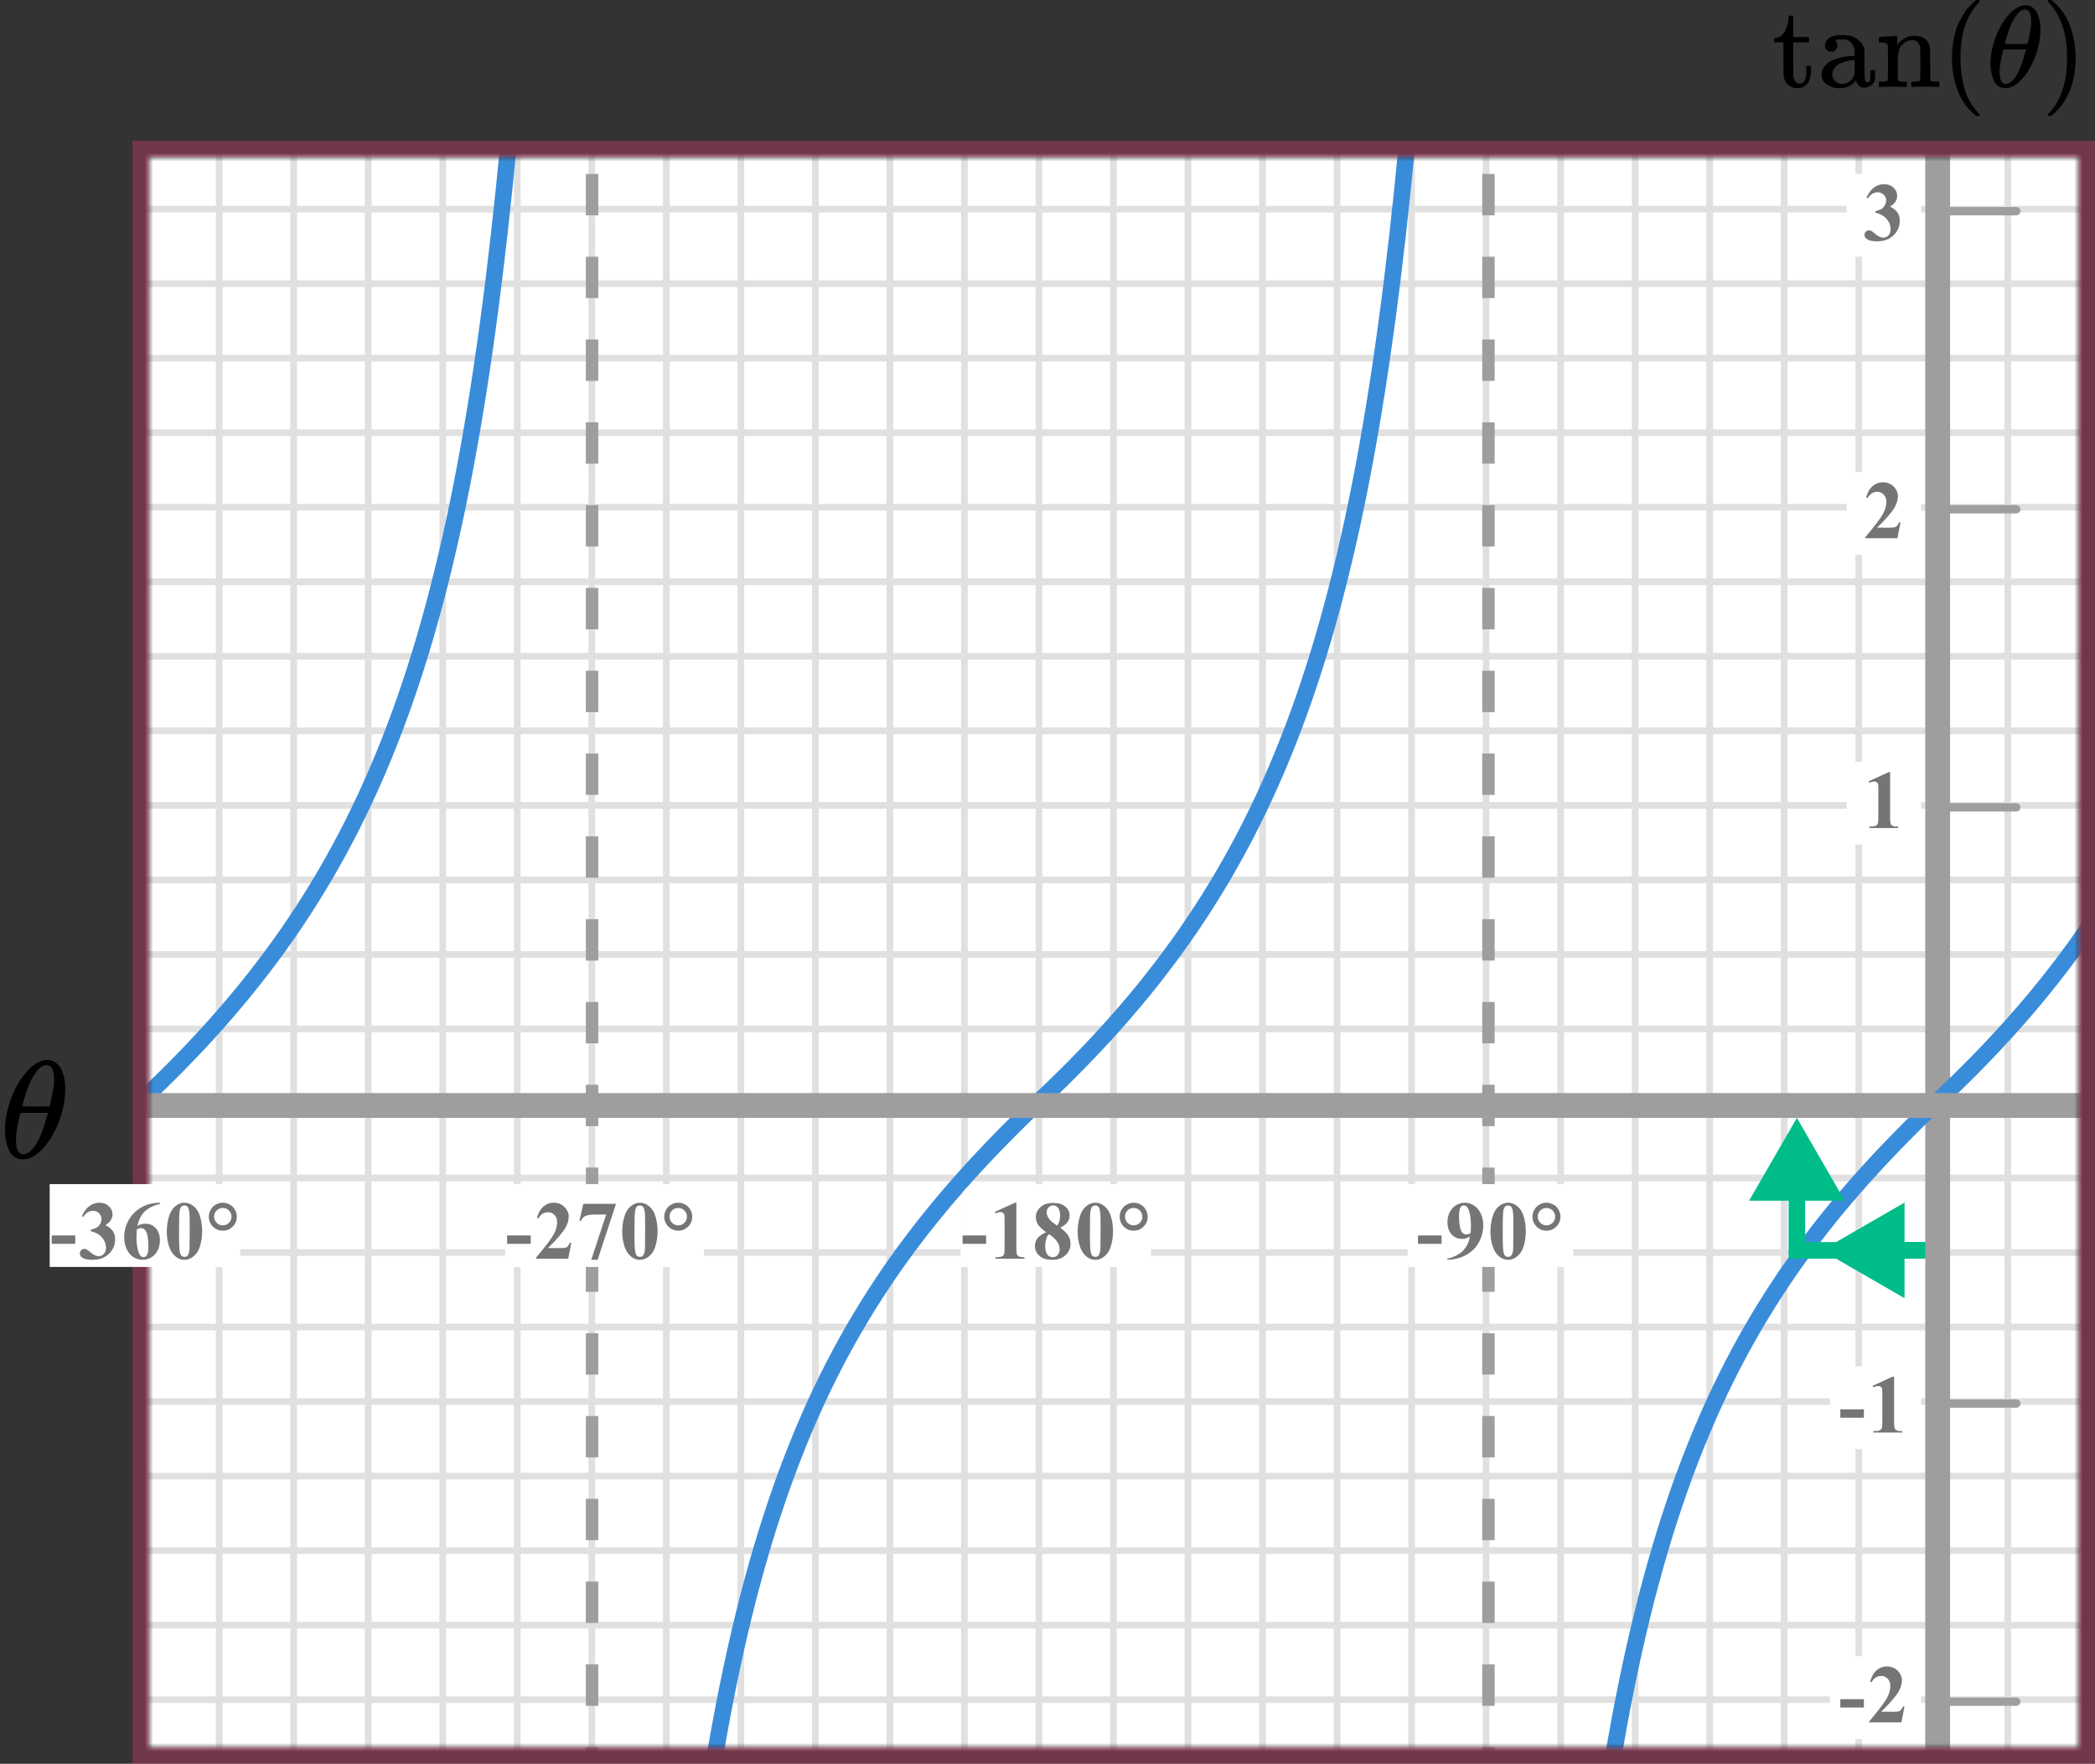 <?xml version="1.0" encoding="UTF-8"?> <svg xmlns="http://www.w3.org/2000/svg" width="253" height="213" viewBox="0 0 253 213" fill="none"><rect x="0" y="0" width="253" height="213" fill="#333333" stroke="none"/><mask id="mask0" style="mask-type:alpha" maskUnits="userSpaceOnUse" x="18" y="19" width="233" height="192"><rect x="18" y="19" width="233" height="192" fill="#C4C4C4"></rect></mask><g mask="url(#mask0)"><mask id="mask1" style="mask-type:alpha" maskUnits="userSpaceOnUse" x="-149" y="-67" width="500" height="480"><rect x="-149" y="-67" width="500" height="479.872" fill="white"></rect></mask><g mask="url(#mask1)"><rect x="-149" y="-67" width="500" height="479.872" fill="white"></rect><line x1="351" y1="205.259" x2="-152.226" y2="205.259" stroke="#E0E0E0" stroke-width="0.806"></line><line x1="351" y1="196.259" x2="-152.226" y2="196.259" stroke="#E0E0E0" stroke-width="0.806"></line><line x1="351" y1="187.259" x2="-152.226" y2="187.259" stroke="#E0E0E0" stroke-width="0.806"></line><line x1="351" y1="178.26" x2="-152.226" y2="178.26" stroke="#E0E0E0" stroke-width="0.81"></line><line x1="351" y1="169.259" x2="-152.226" y2="169.259" stroke="#E0E0E0" stroke-width="0.806"></line><line x1="351" y1="160.259" x2="-152.226" y2="160.259" stroke="#E0E0E0" stroke-width="0.806"></line><line x1="351" y1="151.259" x2="-152.226" y2="151.259" stroke="#E0E0E0" stroke-width="0.806"></line><line x1="351" y1="142.26" x2="-152.226" y2="142.26" stroke="#E0E0E0" stroke-width="0.81"></line><line x1="351" y1="133.259" x2="-152.226" y2="133.259" stroke="#E0E0E0" stroke-width="0.806"></line><line x1="351" y1="124.259" x2="-152.226" y2="124.259" stroke="#E0E0E0" stroke-width="0.806"></line><line x1="351" y1="115.259" x2="-152.226" y2="115.259" stroke="#E0E0E0" stroke-width="0.806"></line><line x1="351" y1="106.26" x2="-152.226" y2="106.26" stroke="#E0E0E0" stroke-width="0.81"></line><line x1="351" y1="97.259" x2="-152.226" y2="97.259" stroke="#E0E0E0" stroke-width="0.806"></line><line x1="351" y1="88.259" x2="-152.226" y2="88.259" stroke="#E0E0E0" stroke-width="0.806"></line><line x1="351" y1="79.259" x2="-152.226" y2="79.259" stroke="#E0E0E0" stroke-width="0.806"></line><line x1="351" y1="70.26" x2="-152.226" y2="70.26" stroke="#E0E0E0" stroke-width="0.81"></line><line x1="351" y1="61.259" x2="-152.226" y2="61.259" stroke="#E0E0E0" stroke-width="0.806"></line><line x1="351" y1="52.259" x2="-152.226" y2="52.259" stroke="#E0E0E0" stroke-width="0.806"></line><line x1="351" y1="43.259" x2="-152.226" y2="43.259" stroke="#E0E0E0" stroke-width="0.806"></line><line x1="351" y1="34.261" x2="-152.226" y2="34.261" stroke="#E0E0E0" stroke-width="0.81"></line><line x1="351" y1="25.259" x2="-152.226" y2="25.259" stroke="#E0E0E0" stroke-width="0.806"></line><line x1="26.468" y1="414.871" x2="26.468" y2="-69" stroke="#E0E0E0" stroke-width="0.806"></line><line x1="35.466" y1="414.871" x2="35.466" y2="-69" stroke="#E0E0E0" stroke-width="0.81"></line><line x1="44.468" y1="414.871" x2="44.468" y2="-69" stroke="#E0E0E0" stroke-width="0.806"></line><line x1="53.468" y1="414.871" x2="53.468" y2="-69" stroke="#E0E0E0" stroke-width="0.806"></line><line x1="62.468" y1="414.871" x2="62.468" y2="-69" stroke="#E0E0E0" stroke-width="0.806"></line><line x1="71.466" y1="414.871" x2="71.466" y2="-69" stroke="#E0E0E0" stroke-width="0.81"></line><line x1="80.468" y1="414.871" x2="80.468" y2="-69" stroke="#E0E0E0" stroke-width="0.806"></line><line x1="89.468" y1="414.871" x2="89.468" y2="-69" stroke="#E0E0E0" stroke-width="0.806"></line><line x1="98.468" y1="414.871" x2="98.468" y2="-69" stroke="#E0E0E0" stroke-width="0.806"></line><line x1="107.466" y1="414.871" x2="107.466" y2="-69" stroke="#E0E0E0" stroke-width="0.81"></line><line x1="116.468" y1="414.871" x2="116.468" y2="-69" stroke="#E0E0E0" stroke-width="0.806"></line><line x1="125.468" y1="414.871" x2="125.468" y2="-69" stroke="#E0E0E0" stroke-width="0.806"></line><line x1="134.468" y1="414.871" x2="134.468" y2="-69" stroke="#E0E0E0" stroke-width="0.806"></line><line x1="143.466" y1="414.871" x2="143.466" y2="-69" stroke="#E0E0E0" stroke-width="0.81"></line><line x1="152.468" y1="414.871" x2="152.468" y2="-69" stroke="#E0E0E0" stroke-width="0.806"></line><line x1="161.468" y1="414.871" x2="161.468" y2="-69" stroke="#E0E0E0" stroke-width="0.806"></line><line x1="170.468" y1="414.871" x2="170.468" y2="-69" stroke="#E0E0E0" stroke-width="0.806"></line><line x1="179.466" y1="414.871" x2="179.466" y2="-69" stroke="#E0E0E0" stroke-width="0.81"></line><line x1="188.468" y1="414.871" x2="188.468" y2="-69" stroke="#E0E0E0" stroke-width="0.806"></line><line x1="197.468" y1="414.871" x2="197.468" y2="-69" stroke="#E0E0E0" stroke-width="0.806"></line><line x1="206.468" y1="414.871" x2="206.468" y2="-69" stroke="#E0E0E0" stroke-width="0.806"></line><line x1="215.466" y1="414.871" x2="215.466" y2="-69" stroke="#E0E0E0" stroke-width="0.81"></line><line x1="224.468" y1="414.871" x2="224.468" y2="-69" stroke="#E0E0E0" stroke-width="0.806"></line><line x1="233.468" y1="414.871" x2="233.468" y2="-69" stroke="#E0E0E0" stroke-width="0.806"></line><line x1="242.468" y1="414.871" x2="242.468" y2="-69" stroke="#E0E0E0" stroke-width="0.806"></line></g><path d="M234 -6L234 241" stroke="#9E9E9E" stroke-width="3"></path><path d="M170.5 11C164.793 76.549 154.505 105.579 126 132.5C99 158 87 183 81.5 253.5" stroke="#398CDA" stroke-width="2"></path><path d="M279 11C273.293 76.549 263.005 105.579 234.5 132.5C207.5 158 195.5 183 190 253.5" stroke="#398CDA" stroke-width="2"></path><path d="M62 11C56.293 76.549 46.005 105.579 17.5 132.5C-9.5 158 -21.5 183 -27 253.5" stroke="#398CDA" stroke-width="2"></path><line x1="-18" y1="133.5" x2="258" y2="133.5" stroke="#9E9E9E" stroke-width="3"></line><path d="M71.5 -9L71.5 238" stroke="#9E9E9E" stroke-width="1.5" stroke-dasharray="5 5"></path><line x1="179.75" y1="-9" x2="179.75" y2="238" stroke="#9E9E9E" stroke-width="1.5" stroke-dasharray="5 5"></line></g><line x1="234.5" y1="97.5" x2="243.5" y2="97.5" stroke="#9E9E9E" stroke-linecap="round"></line><line x1="234.5" y1="169.5" x2="243.5" y2="169.5" stroke="#9E9E9E" stroke-linecap="round"></line><line x1="234.5" y1="205.5" x2="243.5" y2="205.5" stroke="#9E9E9E" stroke-linecap="round"></line><line x1="234.5" y1="61.5" x2="243.5" y2="61.5" stroke="#9E9E9E" stroke-linecap="round"></line><line x1="234.5" y1="25.5" x2="243.5" y2="25.5" stroke="#9E9E9E" stroke-linecap="round"></line><rect x="61" y="143" width="24" height="10" fill="white"></rect><path d="M116 145C116 143.895 116.895 143 118 143H139V153H116V145Z" fill="white"></path><rect x="170" y="143" width="20" height="10" fill="white"></rect><rect x="221" y="165" width="11" height="10" fill="white"></rect><rect x="221" y="200" width="11" height="10" fill="white"></rect><rect x="223" y="92" width="9" height="10" fill="white"></rect><rect x="223" y="57" width="9" height="10" fill="white"></rect><rect x="223" y="21" width="9" height="10" fill="white"></rect><path d="M225.091 171.208H222.244V170.197H225.091V171.208ZM228.737 166.242V171.657C228.737 172.064 228.755 172.325 228.791 172.438C228.826 172.549 228.901 172.64 229.015 172.712C229.129 172.784 229.311 172.819 229.562 172.819H229.713V173H226.227V172.819H226.403C226.686 172.819 226.888 172.787 227.008 172.722C227.129 172.657 227.21 172.567 227.253 172.453C227.295 172.339 227.316 172.074 227.316 171.657V168.225C227.316 167.919 227.301 167.728 227.272 167.653C227.243 167.575 227.187 167.51 227.106 167.458C227.028 167.403 226.937 167.375 226.833 167.375C226.667 167.375 226.465 167.427 226.227 167.531L226.139 167.355L228.576 166.242H228.737Z" fill="#757575"></path><path d="M225.091 206.208H222.244V205.197H225.091V206.208ZM229.621 208H225.724V207.893C226.919 206.47 227.643 205.513 227.897 205.021C228.154 204.53 228.283 204.05 228.283 203.581C228.283 203.239 228.177 202.956 227.965 202.731C227.754 202.504 227.495 202.39 227.189 202.39C226.688 202.39 226.299 202.64 226.022 203.142L225.841 203.078C226.017 202.453 226.284 201.991 226.642 201.691C227 201.392 227.414 201.242 227.882 201.242C228.218 201.242 228.524 201.32 228.8 201.477C229.077 201.633 229.294 201.848 229.45 202.121C229.606 202.391 229.684 202.645 229.684 202.883C229.684 203.316 229.564 203.755 229.323 204.201C228.994 204.803 228.276 205.643 227.17 206.721H228.6C228.952 206.721 229.18 206.706 229.284 206.677C229.391 206.647 229.479 206.599 229.547 206.53C229.616 206.459 229.705 206.311 229.816 206.086H229.992L229.621 208Z" fill="#757575"></path><path d="M228.257 93.242V98.657C228.257 99.064 228.275 99.325 228.311 99.439C228.346 99.549 228.421 99.64 228.535 99.712C228.649 99.784 228.831 99.819 229.082 99.819H229.233V100H225.747V99.819H225.923C226.206 99.819 226.408 99.787 226.528 99.722C226.649 99.657 226.73 99.567 226.772 99.453C226.815 99.339 226.836 99.074 226.836 98.657V95.225C226.836 94.919 226.821 94.728 226.792 94.653C226.763 94.575 226.707 94.51 226.626 94.458C226.548 94.403 226.457 94.375 226.353 94.375C226.187 94.375 225.985 94.427 225.747 94.531L225.659 94.356L228.096 93.242H228.257Z" fill="#757575"></path><path d="M229.141 65H225.244V64.893C226.439 63.47 227.163 62.513 227.417 62.022C227.674 61.53 227.803 61.05 227.803 60.581C227.803 60.239 227.697 59.956 227.485 59.731C227.274 59.504 227.015 59.39 226.709 59.39C226.208 59.39 225.819 59.64 225.542 60.142L225.361 60.078C225.537 59.453 225.804 58.991 226.162 58.691C226.52 58.392 226.934 58.242 227.402 58.242C227.738 58.242 228.044 58.32 228.32 58.477C228.597 58.633 228.813 58.848 228.97 59.121C229.126 59.391 229.204 59.645 229.204 59.883C229.204 60.316 229.084 60.755 228.843 61.201C228.514 61.803 227.796 62.643 226.689 63.721H228.12C228.472 63.721 228.7 63.706 228.804 63.677C228.911 63.648 228.999 63.599 229.067 63.53C229.136 63.459 229.225 63.31 229.336 63.086H229.512L229.141 65Z" fill="#757575"></path><path d="M226.479 25.68V25.509C226.851 25.401 227.108 25.302 227.251 25.211C227.394 25.116 227.518 24.975 227.622 24.786C227.726 24.594 227.778 24.4 227.778 24.205C227.778 23.935 227.679 23.704 227.48 23.512C227.285 23.316 227.041 23.219 226.748 23.219C226.292 23.219 225.905 23.46 225.586 23.941L225.405 23.878C225.64 23.334 225.939 22.926 226.304 22.652C226.672 22.379 227.08 22.242 227.529 22.242C227.988 22.242 228.366 22.382 228.662 22.662C228.962 22.942 229.111 23.269 229.111 23.644C229.111 23.888 229.041 24.124 228.901 24.352C228.765 24.576 228.548 24.775 228.252 24.947C228.633 25.133 228.923 25.362 229.121 25.636C229.323 25.906 229.424 26.246 229.424 26.656C229.424 27.346 229.173 27.934 228.672 28.419C228.174 28.901 227.505 29.142 226.665 29.142C226.105 29.142 225.697 29.049 225.439 28.863C225.254 28.733 225.161 28.565 225.161 28.36C225.161 28.211 225.215 28.084 225.322 27.98C225.43 27.872 225.553 27.818 225.693 27.818C225.801 27.818 225.902 27.841 225.996 27.887C226.048 27.913 226.232 28.056 226.548 28.316C226.867 28.574 227.165 28.702 227.441 28.702C227.682 28.702 227.889 28.608 228.062 28.419C228.234 28.227 228.32 27.984 228.32 27.691C228.32 27.245 228.164 26.835 227.852 26.461C227.539 26.083 227.082 25.823 226.479 25.68Z" fill="#757575"></path><rect x="17" y="18" width="235" height="194" stroke="#FF4081" stroke-opacity="0.3" stroke-width="2"></rect><rect x="6" y="143" width="23" height="10" fill="white"></rect><path d="M174.091 150.208H171.244V149.197H174.091V150.208ZM174.788 152.137V152C175.328 151.876 175.785 151.694 176.16 151.453C176.537 151.212 176.835 150.914 177.053 150.56C177.275 150.205 177.429 149.796 177.517 149.334C177.315 149.438 177.143 149.511 177 149.554C176.86 149.593 176.712 149.612 176.555 149.612C176.054 149.612 175.636 149.432 175.3 149.07C174.968 148.709 174.802 148.214 174.802 147.586C174.802 147.15 174.892 146.751 175.071 146.39C175.253 146.025 175.512 145.743 175.847 145.545C176.183 145.343 176.531 145.242 176.892 145.242C177.28 145.242 177.646 145.353 177.991 145.574C178.336 145.796 178.611 146.116 178.816 146.536C179.021 146.956 179.124 147.435 179.124 147.972C179.124 148.668 178.956 149.336 178.621 149.974C178.289 150.612 177.792 151.124 177.131 151.512C176.471 151.896 175.689 152.104 174.788 152.137ZM177.59 148.924C177.623 148.559 177.639 148.239 177.639 147.962C177.639 147.369 177.571 146.818 177.434 146.307C177.356 146.023 177.24 145.815 177.088 145.682C177.006 145.61 176.9 145.574 176.77 145.574C176.607 145.574 176.48 145.644 176.389 145.784C176.262 145.976 176.199 146.342 176.199 146.883C176.199 147.785 176.306 148.406 176.521 148.748C176.661 148.969 176.85 149.08 177.088 149.08C177.214 149.08 177.382 149.028 177.59 148.924ZM184.264 148.689C184.264 149.35 184.171 149.967 183.986 150.54C183.875 150.892 183.725 151.18 183.536 151.404C183.351 151.629 183.139 151.808 182.902 151.941C182.664 152.072 182.405 152.137 182.125 152.137C181.806 152.137 181.518 152.055 181.261 151.893C181.004 151.73 180.776 151.497 180.577 151.194C180.434 150.973 180.309 150.678 180.201 150.311C180.061 149.812 179.991 149.298 179.991 148.768C179.991 148.048 180.092 147.387 180.294 146.785C180.46 146.287 180.712 145.906 181.051 145.643C181.39 145.376 181.748 145.242 182.125 145.242C182.509 145.242 182.867 145.374 183.199 145.638C183.535 145.898 183.78 146.25 183.937 146.692C184.155 147.301 184.264 147.967 184.264 148.689ZM182.76 148.68C182.76 147.521 182.753 146.845 182.74 146.653C182.708 146.201 182.63 145.895 182.506 145.735C182.425 145.631 182.293 145.579 182.111 145.579C181.971 145.579 181.86 145.618 181.779 145.696C181.658 145.81 181.577 146.012 181.534 146.302C181.492 146.588 181.471 147.592 181.471 149.314C181.471 150.252 181.503 150.88 181.569 151.199C181.617 151.43 181.687 151.585 181.779 151.663C181.87 151.741 181.99 151.78 182.14 151.78C182.303 151.78 182.425 151.728 182.506 151.624C182.643 151.442 182.721 151.16 182.74 150.779L182.76 148.68ZM186.758 145.242C187.041 145.242 187.318 145.315 187.588 145.462C187.858 145.605 188.068 145.813 188.218 146.087C188.371 146.357 188.447 146.639 188.447 146.932C188.447 147.397 188.281 147.796 187.949 148.128C187.62 148.457 187.223 148.621 186.758 148.621C186.292 148.621 185.893 148.457 185.561 148.128C185.233 147.796 185.068 147.397 185.068 146.932C185.068 146.639 185.143 146.357 185.293 146.087C185.446 145.813 185.657 145.605 185.928 145.462C186.198 145.315 186.474 145.242 186.758 145.242ZM186.758 145.877C186.465 145.877 186.216 145.979 186.011 146.185C185.809 146.39 185.708 146.637 185.708 146.927C185.708 147.216 185.81 147.464 186.015 147.669C186.221 147.874 186.468 147.977 186.758 147.977C187.047 147.977 187.295 147.874 187.5 147.669C187.705 147.464 187.807 147.216 187.807 146.927C187.807 146.637 187.705 146.39 187.5 146.185C187.295 145.979 187.047 145.877 186.758 145.877Z" fill="#757575"></path><path d="M119.091 150.208H116.244V149.197H119.091V150.208ZM122.737 145.242V150.657C122.737 151.064 122.755 151.325 122.791 151.438C122.826 151.549 122.901 151.64 123.015 151.712C123.129 151.784 123.311 151.819 123.562 151.819H123.713V152H120.227V151.819H120.403C120.686 151.819 120.888 151.787 121.008 151.722C121.129 151.657 121.21 151.567 121.253 151.453C121.295 151.339 121.316 151.074 121.316 150.657V147.225C121.316 146.919 121.301 146.728 121.272 146.653C121.243 146.575 121.187 146.51 121.106 146.458C121.028 146.403 120.937 146.375 120.833 146.375C120.667 146.375 120.465 146.427 120.227 146.531L120.139 146.355L122.576 145.242H122.737ZM128.038 148.26C128.504 148.602 128.826 148.921 129.005 149.217C129.187 149.51 129.279 149.847 129.279 150.228C129.279 150.761 129.077 151.214 128.673 151.585C128.273 151.953 127.727 152.137 127.037 152.137C126.383 152.137 125.877 151.976 125.519 151.653C125.161 151.331 124.982 150.937 124.982 150.472C124.982 150.117 125.084 149.806 125.289 149.539C125.498 149.272 125.843 149.028 126.324 148.807C125.8 148.406 125.463 148.079 125.314 147.825C125.167 147.571 125.094 147.277 125.094 146.941C125.094 146.499 125.281 146.11 125.655 145.774C126.033 145.436 126.549 145.267 127.203 145.267C127.835 145.267 128.32 145.416 128.658 145.716C129 146.012 129.171 146.368 129.171 146.785C129.171 147.098 129.078 147.374 128.893 147.615C128.71 147.853 128.426 148.068 128.038 148.26ZM127.667 148.011C127.788 147.848 127.877 147.666 127.936 147.464C127.994 147.262 128.024 147.041 128.024 146.8C128.024 146.377 127.932 146.053 127.75 145.828C127.613 145.656 127.425 145.569 127.184 145.569C126.966 145.569 126.78 145.649 126.627 145.809C126.474 145.965 126.398 146.16 126.398 146.395C126.398 146.632 126.482 146.88 126.652 147.137C126.824 147.391 127.163 147.682 127.667 148.011ZM126.691 149.041C126.59 149.132 126.518 149.215 126.476 149.29C126.411 149.404 126.352 149.57 126.3 149.788C126.248 150.006 126.222 150.234 126.222 150.472C126.222 150.778 126.261 151.035 126.339 151.243C126.417 151.448 126.528 151.596 126.671 151.688C126.818 151.779 126.967 151.824 127.12 151.824C127.358 151.824 127.558 151.738 127.721 151.565C127.884 151.39 127.965 151.15 127.965 150.848C127.965 150.216 127.54 149.614 126.691 149.041ZM134.414 148.689C134.414 149.35 134.321 149.967 134.136 150.54C134.025 150.892 133.875 151.18 133.686 151.404C133.501 151.629 133.289 151.808 133.052 151.941C132.814 152.072 132.555 152.137 132.275 152.137C131.956 152.137 131.668 152.055 131.411 151.893C131.154 151.73 130.926 151.497 130.727 151.194C130.584 150.973 130.459 150.678 130.351 150.311C130.211 149.812 130.141 149.298 130.141 148.768C130.141 148.048 130.242 147.387 130.444 146.785C130.61 146.287 130.862 145.906 131.201 145.643C131.54 145.376 131.898 145.242 132.275 145.242C132.659 145.242 133.017 145.374 133.349 145.638C133.685 145.898 133.93 146.25 134.087 146.692C134.305 147.301 134.414 147.967 134.414 148.689ZM132.91 148.68C132.91 147.521 132.903 146.845 132.89 146.653C132.858 146.201 132.78 145.895 132.656 145.735C132.575 145.631 132.443 145.579 132.261 145.579C132.121 145.579 132.01 145.618 131.929 145.696C131.808 145.81 131.727 146.012 131.684 146.302C131.642 146.588 131.621 147.592 131.621 149.314C131.621 150.252 131.653 150.88 131.719 151.199C131.767 151.43 131.837 151.585 131.929 151.663C132.02 151.741 132.14 151.78 132.29 151.78C132.453 151.78 132.575 151.728 132.656 151.624C132.793 151.442 132.871 151.16 132.89 150.779L132.91 148.68ZM136.908 145.242C137.191 145.242 137.468 145.315 137.738 145.462C138.008 145.605 138.218 145.813 138.368 146.087C138.521 146.357 138.597 146.639 138.597 146.932C138.597 147.397 138.431 147.796 138.099 148.128C137.77 148.457 137.373 148.621 136.908 148.621C136.442 148.621 136.043 148.457 135.711 148.128C135.383 147.796 135.218 147.397 135.218 146.932C135.218 146.639 135.293 146.357 135.443 146.087C135.596 145.813 135.807 145.605 136.078 145.462C136.348 145.315 136.624 145.242 136.908 145.242ZM136.908 145.877C136.615 145.877 136.366 145.979 136.161 146.185C135.959 146.39 135.858 146.637 135.858 146.927C135.858 147.216 135.96 147.464 136.165 147.669C136.371 147.874 136.618 147.977 136.908 147.977C137.197 147.977 137.445 147.874 137.65 147.669C137.855 147.464 137.957 147.216 137.957 146.927C137.957 146.637 137.855 146.39 137.65 146.185C137.445 145.979 137.197 145.877 136.908 145.877Z" fill="#757575"></path><path d="M64.091 150.208H61.244V149.197H64.091V150.208ZM68.621 152H64.724V151.893C65.919 150.47 66.643 149.513 66.897 149.021C67.154 148.53 67.283 148.05 67.283 147.581C67.283 147.239 67.177 146.956 66.965 146.731C66.754 146.504 66.495 146.39 66.189 146.39C65.688 146.39 65.299 146.64 65.022 147.142L64.841 147.078C65.017 146.453 65.284 145.991 65.642 145.691C66 145.392 66.414 145.242 66.882 145.242C67.218 145.242 67.524 145.32 67.8 145.477C68.077 145.633 68.294 145.848 68.45 146.121C68.606 146.391 68.684 146.645 68.684 146.883C68.684 147.316 68.564 147.755 68.323 148.201C67.994 148.803 67.276 149.643 66.169 150.721H67.6C67.952 150.721 68.18 150.706 68.284 150.677C68.391 150.647 68.479 150.599 68.547 150.53C68.616 150.459 68.705 150.311 68.816 150.086H68.992L68.621 152ZM71.403 152.137L73.204 146.673H71.832C71.295 146.673 70.891 146.743 70.621 146.883C70.433 146.98 70.276 147.164 70.153 147.435H69.967L70.445 145.379H74.391L72.169 152.137H71.403ZM79.414 148.689C79.414 149.35 79.321 149.967 79.135 150.54C79.025 150.892 78.875 151.18 78.686 151.404C78.501 151.629 78.289 151.808 78.052 151.941C77.814 152.072 77.555 152.137 77.275 152.137C76.956 152.137 76.668 152.055 76.411 151.893C76.154 151.73 75.926 151.497 75.727 151.194C75.584 150.973 75.459 150.678 75.351 150.311C75.211 149.812 75.141 149.298 75.141 148.768C75.141 148.048 75.242 147.387 75.444 146.785C75.61 146.287 75.862 145.906 76.201 145.643C76.54 145.376 76.898 145.242 77.275 145.242C77.659 145.242 78.017 145.374 78.349 145.638C78.685 145.898 78.93 146.25 79.087 146.692C79.305 147.301 79.414 147.967 79.414 148.689ZM77.91 148.68C77.91 147.521 77.903 146.845 77.89 146.653C77.858 146.201 77.78 145.895 77.656 145.735C77.575 145.631 77.443 145.579 77.26 145.579C77.121 145.579 77.01 145.618 76.928 145.696C76.808 145.81 76.727 146.012 76.684 146.302C76.642 146.588 76.621 147.592 76.621 149.314C76.621 150.252 76.653 150.88 76.719 151.199C76.767 151.43 76.837 151.585 76.928 151.663C77.02 151.741 77.14 151.78 77.29 151.78C77.453 151.78 77.575 151.728 77.656 151.624C77.793 151.442 77.871 151.16 77.89 150.779L77.91 148.68ZM81.908 145.242C82.191 145.242 82.468 145.315 82.738 145.462C83.008 145.605 83.218 145.813 83.368 146.087C83.521 146.357 83.597 146.639 83.597 146.932C83.597 147.397 83.431 147.796 83.099 148.128C82.77 148.457 82.373 148.621 81.908 148.621C81.442 148.621 81.043 148.457 80.711 148.128C80.383 147.796 80.218 147.397 80.218 146.932C80.218 146.639 80.293 146.357 80.443 146.087C80.596 145.813 80.807 145.605 81.078 145.462C81.348 145.315 81.624 145.242 81.908 145.242ZM81.908 145.877C81.615 145.877 81.366 145.979 81.16 146.185C80.959 146.39 80.858 146.637 80.858 146.927C80.858 147.216 80.96 147.464 81.165 147.669C81.371 147.874 81.618 147.977 81.908 147.977C82.197 147.977 82.445 147.874 82.65 147.669C82.855 147.464 82.957 147.216 82.957 146.927C82.957 146.637 82.855 146.39 82.65 146.185C82.445 145.979 82.197 145.877 81.908 145.877Z" fill="#757575"></path><path d="M9.091 150.208H6.244V149.197H9.091V150.208ZM10.96 148.68V148.509C11.331 148.401 11.588 148.302 11.731 148.211C11.874 148.117 11.998 147.975 12.102 147.786C12.206 147.594 12.258 147.4 12.258 147.205C12.258 146.935 12.159 146.704 11.96 146.512C11.765 146.316 11.521 146.219 11.228 146.219C10.772 146.219 10.385 146.46 10.066 146.941L9.885 146.878C10.12 146.334 10.419 145.926 10.784 145.652C11.152 145.379 11.56 145.242 12.009 145.242C12.468 145.242 12.846 145.382 13.142 145.662C13.442 145.942 13.591 146.269 13.591 146.644C13.591 146.888 13.521 147.124 13.381 147.352C13.245 147.576 13.028 147.775 12.732 147.947C13.113 148.133 13.403 148.362 13.601 148.636C13.803 148.906 13.904 149.246 13.904 149.656C13.904 150.346 13.653 150.934 13.152 151.419C12.654 151.901 11.985 152.142 11.145 152.142C10.585 152.142 10.177 152.049 9.92 151.863C9.734 151.733 9.641 151.565 9.641 151.36C9.641 151.211 9.695 151.084 9.802 150.979C9.91 150.872 10.034 150.818 10.173 150.818C10.281 150.818 10.382 150.841 10.476 150.887C10.528 150.913 10.712 151.056 11.028 151.316C11.347 151.574 11.645 151.702 11.921 151.702C12.162 151.702 12.369 151.608 12.542 151.419C12.714 151.227 12.8 150.984 12.8 150.691C12.8 150.245 12.644 149.835 12.332 149.461C12.019 149.083 11.562 148.823 10.96 148.68ZM19.327 145.242V145.379C18.738 145.529 18.265 145.722 17.906 145.96C17.552 146.194 17.27 146.481 17.062 146.819C16.857 147.155 16.697 147.571 16.583 148.069C16.726 147.972 16.845 147.908 16.94 147.879C17.151 147.814 17.364 147.781 17.579 147.781C18.074 147.781 18.486 147.962 18.815 148.323C19.147 148.681 19.313 149.171 19.313 149.793C19.313 150.229 19.223 150.63 19.044 150.994C18.865 151.359 18.611 151.64 18.282 151.839C17.954 152.037 17.602 152.137 17.228 152.137C16.821 152.137 16.445 152.026 16.1 151.805C15.755 151.58 15.485 151.253 15.289 150.823C15.097 150.394 15.001 149.926 15.001 149.422C15.001 148.68 15.179 147.99 15.533 147.352C15.892 146.71 16.398 146.201 17.052 145.823C17.709 145.442 18.468 145.249 19.327 145.242ZM16.52 148.465C16.494 148.914 16.481 149.243 16.481 149.451C16.481 149.9 16.523 150.335 16.608 150.755C16.695 151.175 16.814 151.469 16.964 151.639C17.072 151.759 17.198 151.819 17.345 151.819C17.495 151.819 17.628 151.733 17.745 151.561C17.863 151.385 17.921 151.03 17.921 150.496C17.921 149.598 17.812 148.978 17.594 148.636C17.454 148.414 17.265 148.304 17.027 148.304C16.897 148.304 16.728 148.357 16.52 148.465ZM24.414 148.689C24.414 149.35 24.321 149.967 24.136 150.54C24.025 150.892 23.875 151.18 23.686 151.404C23.501 151.629 23.289 151.808 23.052 151.941C22.814 152.072 22.555 152.137 22.275 152.137C21.956 152.137 21.668 152.055 21.411 151.893C21.154 151.73 20.926 151.497 20.727 151.194C20.584 150.973 20.459 150.678 20.351 150.311C20.211 149.812 20.141 149.298 20.141 148.768C20.141 148.048 20.242 147.387 20.444 146.785C20.61 146.287 20.862 145.906 21.201 145.643C21.54 145.376 21.898 145.242 22.275 145.242C22.659 145.242 23.017 145.374 23.349 145.638C23.685 145.898 23.93 146.25 24.087 146.692C24.305 147.301 24.414 147.967 24.414 148.689ZM22.91 148.68C22.91 147.521 22.904 146.845 22.89 146.653C22.858 146.201 22.78 145.895 22.656 145.735C22.575 145.631 22.443 145.579 22.261 145.579C22.121 145.579 22.01 145.618 21.928 145.696C21.808 145.81 21.727 146.012 21.684 146.302C21.642 146.588 21.621 147.592 21.621 149.314C21.621 150.252 21.654 150.88 21.719 151.199C21.767 151.43 21.837 151.585 21.928 151.663C22.02 151.741 22.14 151.78 22.29 151.78C22.453 151.78 22.575 151.728 22.656 151.624C22.793 151.442 22.871 151.16 22.89 150.779L22.91 148.68ZM26.908 145.242C27.191 145.242 27.468 145.315 27.738 145.462C28.008 145.605 28.218 145.813 28.368 146.087C28.521 146.357 28.597 146.639 28.597 146.932C28.597 147.397 28.431 147.796 28.099 148.128C27.77 148.457 27.373 148.621 26.908 148.621C26.442 148.621 26.043 148.457 25.711 148.128C25.383 147.796 25.218 147.397 25.218 146.932C25.218 146.639 25.293 146.357 25.443 146.087C25.596 145.813 25.807 145.605 26.078 145.462C26.348 145.315 26.624 145.242 26.908 145.242ZM26.908 145.877C26.615 145.877 26.366 145.979 26.16 146.185C25.959 146.39 25.858 146.637 25.858 146.927C25.858 147.216 25.96 147.464 26.165 147.669C26.37 147.874 26.618 147.977 26.908 147.977C27.197 147.977 27.445 147.874 27.65 147.669C27.855 147.464 27.957 147.216 27.957 146.927C27.957 146.637 27.855 146.39 27.65 146.185C27.445 145.979 27.197 145.877 26.908 145.877Z" fill="#757575"></path><path d="M0.597 136.477C0.597 135.336 0.818 134.133 1.262 132.869C1.705 131.605 2.308 130.515 3.07 129.598C3.832 128.68 4.622 128.155 5.441 128.02C5.452 128.02 5.498 128.02 5.577 128.02C5.657 128.02 5.725 128.015 5.782 128.004C6.396 128.048 6.874 128.322 7.215 128.826C7.659 129.497 7.88 130.397 7.88 131.527C7.88 132.813 7.624 134.122 7.113 135.453C6.601 136.784 5.947 137.875 5.151 138.725C4.355 139.575 3.593 140 2.865 140H2.746C2.337 140 1.984 139.888 1.688 139.664C1.393 139.441 1.171 139.144 1.023 138.775C0.875 138.406 0.767 138.031 0.699 137.651C0.631 137.271 0.597 136.879 0.597 136.477ZM6.533 130.336C6.533 129.195 6.231 128.624 5.629 128.624C5.219 128.624 4.821 128.876 4.435 129.379C4.048 129.883 3.73 130.453 3.479 131.091C3.229 131.728 3.036 132.288 2.899 132.769C2.763 133.25 2.689 133.529 2.678 133.608C3.235 133.619 3.786 133.624 4.332 133.624L5.987 133.608C5.998 133.596 6.044 133.412 6.123 133.054C6.203 132.696 6.294 132.248 6.396 131.712C6.499 131.175 6.544 130.716 6.533 130.336ZM1.927 137.617C1.927 138.803 2.229 139.396 2.831 139.396C3.002 139.396 3.184 139.34 3.377 139.228C3.57 139.116 3.804 138.904 4.076 138.591C4.349 138.277 4.622 137.791 4.895 137.131C5.168 136.471 5.441 135.654 5.714 134.681L5.799 134.396H2.473C2.473 134.43 2.422 134.642 2.319 135.034C2.217 135.425 2.126 135.861 2.047 136.342C1.967 136.823 1.927 137.248 1.927 137.617Z" fill="black"></path><g clip-path="url(#clip0)"><path d="M214.383 4.595C214.882 4.557 215.268 4.296 215.541 3.811C215.814 3.325 215.964 2.756 215.992 2.103V1.893H216.557V4.469H218.462V5.113H216.557V7.129C216.566 8.295 216.571 8.953 216.571 9.103C216.571 9.252 216.604 9.401 216.67 9.551C216.802 9.915 217.032 10.097 217.361 10.097C217.776 10.097 218.03 9.765 218.124 9.103C218.133 9.028 218.138 8.813 218.138 8.459V7.969H218.702V8.459V8.627C218.702 9.345 218.505 9.891 218.11 10.265C217.855 10.517 217.526 10.643 217.122 10.643C216.802 10.643 216.524 10.587 216.289 10.475C216.054 10.363 215.875 10.218 215.752 10.041C215.63 9.863 215.541 9.7 215.484 9.551C215.428 9.401 215.395 9.252 215.385 9.103C215.376 9.037 215.371 8.347 215.371 7.031V5.113H214.256V4.595H214.383Z" fill="black"></path><path d="M221.427 6.234C221.427 6.234 221.323 6.234 221.116 6.234C220.909 6.234 220.735 6.164 220.594 6.024C220.453 5.884 220.382 5.702 220.382 5.478C220.382 5.152 220.542 4.862 220.862 4.61C221.182 4.358 221.752 4.232 222.57 4.232C223.257 4.232 223.812 4.382 224.236 4.68C224.659 4.979 224.941 5.334 225.083 5.744C225.13 5.875 225.153 6.02 225.153 6.178C225.153 6.337 225.158 6.874 225.167 7.788V8.768C225.167 9.216 225.191 9.524 225.238 9.692C225.285 9.86 225.384 9.944 225.534 9.944C225.675 9.944 225.769 9.87 225.816 9.72C225.864 9.571 225.887 9.324 225.887 8.978V8.474H226.452V9.02C226.442 9.394 226.428 9.613 226.409 9.678C226.325 9.958 226.16 10.178 225.915 10.336C225.671 10.495 225.412 10.579 225.139 10.588C224.866 10.598 224.645 10.514 224.476 10.336C224.306 10.159 224.193 9.963 224.137 9.748V9.692L224.109 9.734C224.09 9.762 224.066 9.79 224.038 9.818C224.01 9.846 223.972 9.888 223.925 9.944C223.878 10 223.822 10.052 223.756 10.098C223.69 10.145 223.619 10.201 223.544 10.266C223.469 10.332 223.384 10.383 223.29 10.42C223.196 10.457 223.092 10.495 222.979 10.532C222.867 10.569 222.744 10.598 222.613 10.616C222.481 10.635 222.335 10.649 222.175 10.658C221.61 10.658 221.102 10.514 220.651 10.224C220.199 9.935 219.973 9.529 219.973 9.006C219.973 8.81 220.006 8.624 220.072 8.446C220.138 8.269 220.265 8.078 220.453 7.872C220.641 7.667 220.867 7.494 221.131 7.354C221.394 7.214 221.761 7.084 222.231 6.962C222.702 6.841 223.219 6.771 223.784 6.752H223.982V6.444C223.982 6.127 223.953 5.894 223.897 5.744C223.69 5.082 223.234 4.75 222.528 4.75C222.358 4.75 222.198 4.755 222.048 4.764C221.897 4.774 221.78 4.792 221.695 4.82C221.61 4.848 221.573 4.862 221.582 4.862C221.789 5.002 221.893 5.208 221.893 5.478C221.893 5.712 221.817 5.894 221.667 6.024L221.427 6.234ZM221.272 9.02C221.272 9.31 221.385 9.566 221.61 9.79C221.836 10.014 222.114 10.131 222.443 10.14C222.801 10.14 223.116 10.033 223.389 9.818C223.662 9.604 223.845 9.324 223.939 8.978C223.958 8.913 223.972 8.605 223.982 8.054C223.982 7.513 223.977 7.242 223.967 7.242C223.892 7.242 223.793 7.247 223.671 7.256C223.549 7.266 223.337 7.308 223.036 7.382C222.735 7.457 222.462 7.55 222.217 7.662C221.973 7.774 221.756 7.947 221.568 8.18C221.38 8.414 221.281 8.694 221.272 9.02Z" fill="black"></path><path d="M227.128 9.862H227.326C227.693 9.862 227.914 9.797 227.989 9.666V9.554C227.989 9.47 227.989 9.363 227.989 9.232C227.989 9.101 227.989 8.957 227.989 8.798C227.989 8.639 227.994 8.457 228.003 8.252C228.013 8.047 228.013 7.851 228.003 7.664C228.003 7.375 228.003 7.067 228.003 6.74C228.003 6.413 227.999 6.138 227.989 5.914V5.592C227.961 5.415 227.895 5.298 227.792 5.242C227.688 5.186 227.476 5.144 227.156 5.116H226.902V4.794C226.902 4.579 226.912 4.472 226.931 4.472L227.072 4.458C227.166 4.449 227.298 4.439 227.467 4.43C227.636 4.421 227.81 4.411 227.989 4.402C228.149 4.393 228.318 4.383 228.497 4.374C228.676 4.365 228.812 4.351 228.907 4.332C229.001 4.313 229.052 4.309 229.062 4.318H229.104V4.878C229.104 5.233 229.109 5.41 229.118 5.41C229.128 5.41 229.151 5.387 229.189 5.34C229.226 5.293 229.283 5.223 229.358 5.13C229.434 5.037 229.523 4.953 229.626 4.878C229.73 4.803 229.866 4.715 230.036 4.612C230.205 4.509 230.384 4.435 230.572 4.388C230.76 4.341 231 4.318 231.292 4.318C232.365 4.355 232.962 4.883 233.084 5.9C233.094 5.965 233.099 6.614 233.099 7.846V9.05C233.099 9.405 233.108 9.615 233.127 9.68C233.146 9.745 233.197 9.792 233.282 9.82C233.48 9.848 233.71 9.862 233.974 9.862H234.199V10.506H234.087L233.748 10.492C233.531 10.482 233.296 10.478 233.042 10.478C232.788 10.478 232.609 10.473 232.506 10.464C231.537 10.464 231.01 10.478 230.925 10.506H230.812V9.862H231.038C231.612 9.862 231.899 9.787 231.899 9.638C231.908 9.619 231.913 8.975 231.913 7.706C231.904 6.446 231.894 5.779 231.885 5.704C231.828 5.443 231.734 5.247 231.602 5.116C231.471 4.985 231.358 4.906 231.264 4.878C231.17 4.85 231.047 4.841 230.897 4.85C230.473 4.85 230.102 5.009 229.782 5.326C229.528 5.578 229.368 5.835 229.302 6.096C229.236 6.357 229.198 6.745 229.189 7.258V8.154V8.994C229.189 9.274 229.194 9.461 229.203 9.554C229.212 9.647 229.226 9.708 229.245 9.736C229.264 9.764 229.306 9.792 229.372 9.82C229.57 9.848 229.8 9.862 230.064 9.862H230.29V10.506H230.177L229.852 10.492C229.626 10.482 229.386 10.478 229.132 10.478C228.878 10.478 228.7 10.473 228.596 10.464C227.627 10.464 227.1 10.478 227.015 10.506H226.902V9.862H227.128Z" fill="black"></path><path d="M235.725 7.002C235.725 6.358 235.772 5.747 235.866 5.168C235.96 4.589 236.068 4.09 236.19 3.67C236.313 3.25 236.487 2.839 236.713 2.438C236.938 2.037 237.117 1.724 237.249 1.5C237.381 1.276 237.578 1.033 237.842 0.772C238.105 0.511 238.26 0.352 238.308 0.296C238.355 0.24 238.472 0.142 238.66 0.002H238.844H238.9C239.032 0.002 239.098 0.044 239.098 0.128C239.098 0.156 239.018 0.254 238.858 0.422C238.698 0.59 238.505 0.837 238.279 1.164C238.053 1.491 237.823 1.892 237.588 2.368C237.352 2.844 237.155 3.488 236.995 4.3C236.835 5.112 236.755 6.013 236.755 7.002C236.755 7.991 236.835 8.887 236.995 9.69C237.155 10.493 237.348 11.141 237.574 11.636C237.799 12.131 238.03 12.532 238.265 12.84C238.5 13.148 238.698 13.395 238.858 13.582C239.018 13.769 239.098 13.867 239.098 13.876C239.098 13.96 239.027 14.002 238.886 14.002H238.844H238.66L238.265 13.666C237.381 12.873 236.736 11.883 236.332 10.698C235.927 9.513 235.725 8.281 235.725 7.002Z" fill="black"></path><path d="M240.382 7.703C240.382 6.751 240.565 5.747 240.932 4.693C241.299 3.638 241.798 2.728 242.428 1.963C243.059 1.197 243.713 0.759 244.39 0.647C244.4 0.647 244.437 0.647 244.503 0.647C244.569 0.647 244.626 0.642 244.673 0.633C245.181 0.67 245.576 0.899 245.858 1.319C246.225 1.879 246.409 2.63 246.409 3.573C246.409 4.646 246.197 5.738 245.773 6.849C245.35 7.959 244.809 8.869 244.15 9.579C243.492 10.288 242.861 10.643 242.259 10.643H242.16C241.821 10.643 241.53 10.549 241.285 10.363C241.041 10.176 240.857 9.929 240.735 9.621C240.612 9.313 240.523 9 240.467 8.683C240.41 8.365 240.382 8.039 240.382 7.703ZM245.294 2.579C245.294 1.627 245.044 1.151 244.546 1.151C244.207 1.151 243.877 1.361 243.558 1.781C243.238 2.201 242.974 2.677 242.767 3.209C242.56 3.741 242.4 4.207 242.287 4.609C242.174 5.01 242.113 5.243 242.104 5.309C242.565 5.318 243.021 5.323 243.473 5.323L244.842 5.309C244.851 5.299 244.889 5.145 244.955 4.847C245.021 4.548 245.096 4.175 245.181 3.727C245.265 3.279 245.303 2.896 245.294 2.579ZM241.483 8.655C241.483 9.644 241.732 10.139 242.231 10.139C242.372 10.139 242.523 10.092 242.682 9.999C242.842 9.905 243.035 9.728 243.261 9.467C243.487 9.205 243.713 8.799 243.939 8.249C244.164 7.698 244.39 7.017 244.616 6.205L244.687 5.967H241.934C241.934 5.995 241.892 6.172 241.807 6.499C241.723 6.825 241.647 7.189 241.582 7.591C241.516 7.992 241.483 8.347 241.483 8.655Z" fill="black"></path><path d="M247.354 0.016L247.411 0.002C247.458 0.002 247.505 0.002 247.552 0.002H247.721L248.116 0.338C249.001 1.131 249.645 2.121 250.05 3.306C250.455 4.491 250.657 5.723 250.657 7.002C250.657 7.637 250.61 8.248 250.516 8.836C250.422 9.424 250.314 9.923 250.191 10.334C250.069 10.745 249.895 11.155 249.669 11.566C249.443 11.977 249.264 12.289 249.133 12.504C249.001 12.719 248.808 12.957 248.554 13.218C248.3 13.479 248.149 13.633 248.102 13.68C248.055 13.727 247.947 13.815 247.778 13.946C247.749 13.974 247.731 13.993 247.721 14.002H247.552C247.477 14.002 247.425 14.002 247.397 14.002C247.368 14.002 247.345 13.988 247.326 13.96C247.307 13.932 247.293 13.89 247.284 13.834C247.293 13.825 247.345 13.764 247.439 13.652C248.897 12.149 249.627 9.933 249.627 7.002C249.627 4.071 248.897 1.855 247.439 0.352C247.345 0.24 247.293 0.179 247.284 0.17C247.284 0.095 247.307 0.044 247.354 0.016Z" fill="black"></path></g><path d="M217 151H216V152H217V151ZM217 135L211.226 145H222.774L217 135ZM232.5 150H217V152H232.5V150ZM218 151V144H216V151H218Z" fill="#00BC89"></path><path d="M220 151L230 156.774V145.226L220 151ZM232.5 150H229V152H232.5V150Z" fill="#00BC89"></path><defs><clipPath id="clip0"><rect width="38" height="14" fill="white" transform="translate(214)"></rect></clipPath></defs></svg> 